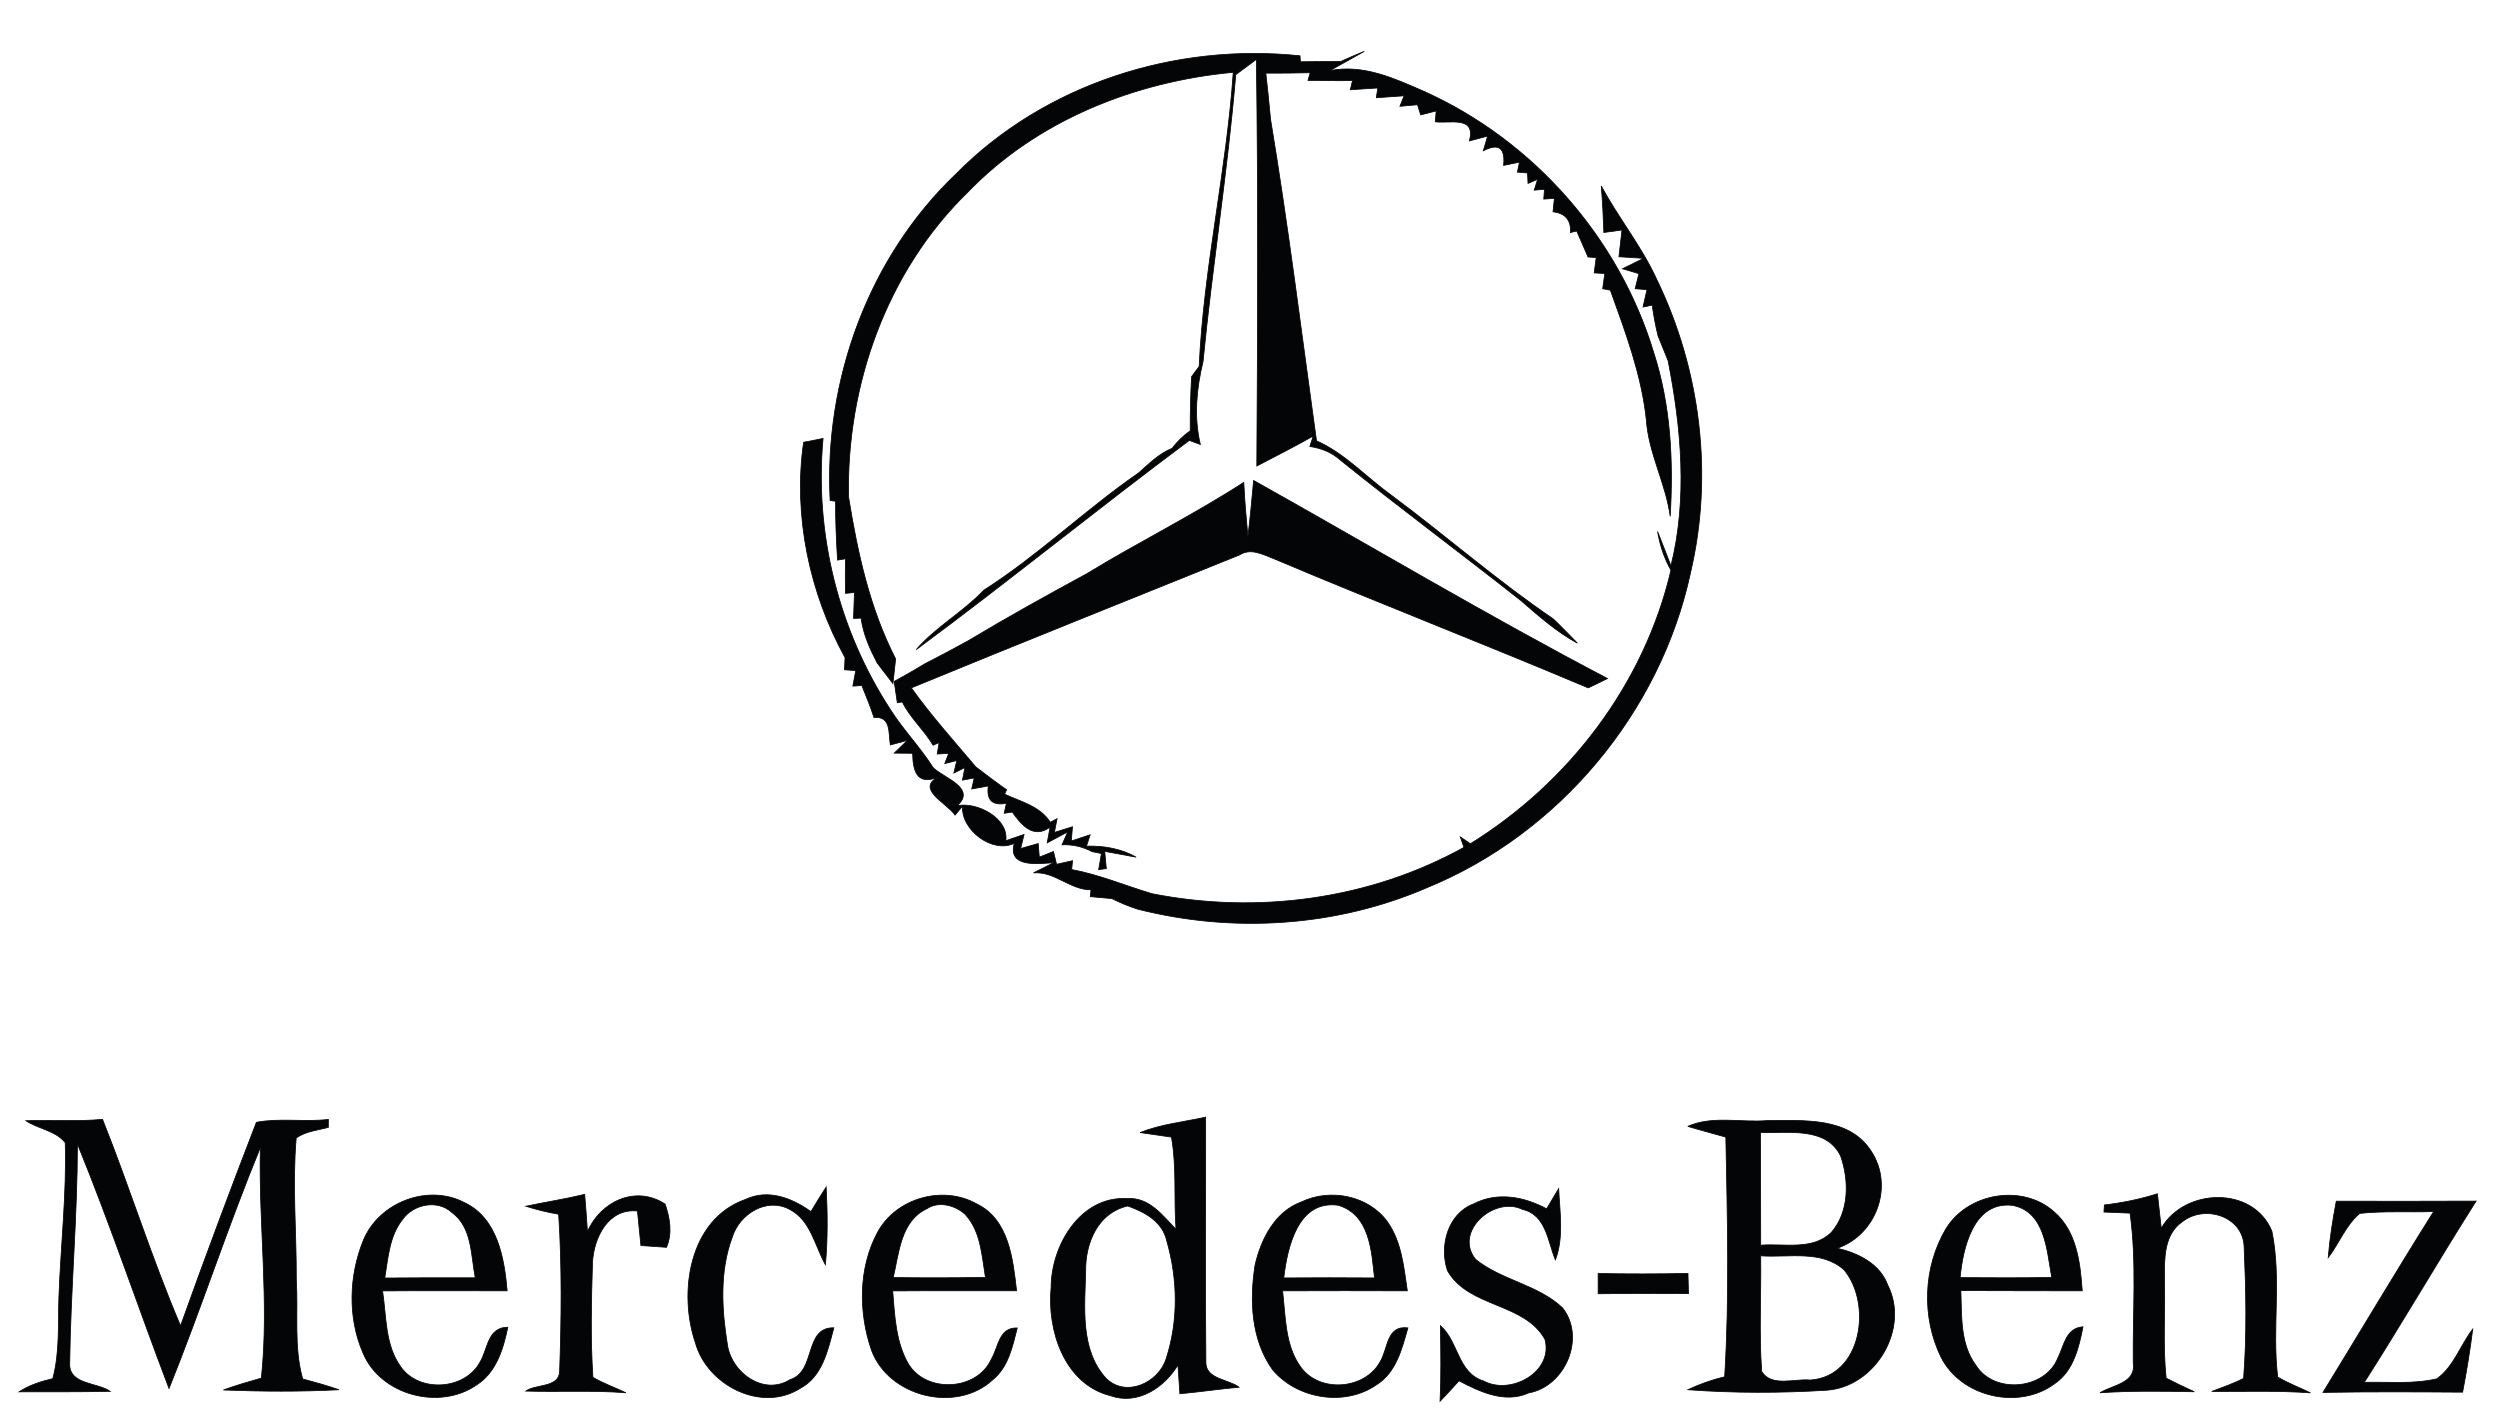 <?xml version="1.0" encoding="UTF-8" ?>
<!DOCTYPE svg PUBLIC "-//W3C//DTD SVG 1.1//EN" "http://www.w3.org/Graphics/SVG/1.1/DTD/svg11.dtd">
<svg width="297pt" height="169pt" viewBox="0 0 297 169" version="1.1" xmlns="http://www.w3.org/2000/svg">
<g id="#ffffffff">
</g>
<g id="#040506ff">
<path fill="#040506" stroke="#040506" stroke-width="0.094" opacity="1.00" d=" M 113.61 20.63 C 124.16 9.97 139.63 5.07 154.44 6.63 L 154.49 7.34 C 156.09 7.32 157.69 7.30 159.30 7.30 C 160.22 6.88 161.15 6.48 162.08 6.10 C 161.06 6.67 159.01 7.82 157.99 8.39 C 161.97 7.60 165.67 9.33 169.20 10.87 C 182.14 16.69 192.34 28.26 196.45 41.85 C 198.49 48.12 198.81 54.80 198.42 61.35 C 197.89 57.40 195.84 53.85 195.58 49.84 C 195.01 44.51 193.11 39.48 191.31 34.47 L 190.40 34.30 C 190.47 33.85 190.59 32.94 190.65 32.49 L 189.39 32.42 C 189.45 31.96 189.57 31.05 189.63 30.60 L 188.66 30.53 C 188.21 29.50 187.76 28.47 187.31 27.44 L 186.57 27.63 C 186.66 26.16 185.98 25.34 184.50 25.16 C 184.54 24.76 184.62 23.97 184.66 23.57 L 183.40 23.65 L 183.48 22.49 L 182.27 22.59 L 182.67 21.30 L 181.53 21.79 L 181.47 20.55 L 180.27 20.45 L 180.51 19.26 C 180.04 19.36 179.10 19.55 178.63 19.65 C 178.84 17.55 178.04 16.97 176.22 17.91 L 176.73 16.17 C 176.19 16.31 175.11 16.60 174.57 16.74 C 175.36 13.72 172.26 14.69 170.51 14.47 L 170.62 13.18 C 170.16 13.30 169.24 13.53 168.78 13.65 L 168.40 12.44 C 167.88 12.49 166.83 12.59 166.31 12.63 L 166.81 11.38 C 165.98 11.44 164.33 11.55 163.51 11.61 L 163.68 10.45 C 162.87 10.50 161.24 10.60 160.42 10.66 L 160.68 9.57 C 158.91 9.60 157.15 9.57 155.39 9.55 L 155.65 8.64 C 153.89 8.68 152.13 8.70 150.38 8.69 C 150.59 10.51 150.77 12.33 150.94 14.16 C 153.05 26.85 154.63 39.63 156.40 52.37 C 159.78 53.87 162.30 56.69 165.27 58.82 C 171.75 63.64 177.84 68.99 184.53 73.53 C 185.51 74.46 186.44 75.44 187.40 76.41 C 184.92 75.06 182.82 73.20 180.70 71.36 C 173.61 65.76 166.34 60.37 159.30 54.71 C 158.27 53.75 156.98 53.25 155.61 53.04 L 156.01 51.80 C 153.81 53.05 151.55 54.19 149.31 55.36 C 149.41 39.26 149.48 23.15 149.26 7.05 C 148.65 7.51 147.42 8.42 146.81 8.87 C 145.85 20.27 144.03 31.58 142.92 42.96 C 142.14 46.17 141.82 49.55 142.60 52.80 L 141.29 52.32 C 130.36 60.46 119.80 69.07 108.85 77.17 C 111.20 74.46 114.42 72.72 116.87 70.12 C 123.35 65.99 128.93 60.57 135.26 56.19 C 136.50 55.10 137.69 53.89 139.25 53.26 C 139.86 52.46 140.57 51.76 141.40 51.18 C 141.39 49.04 141.44 46.89 141.56 44.75 C 141.79 44.44 142.24 43.83 142.46 43.53 C 142.99 31.83 145.71 20.30 146.51 8.59 C 134.77 9.69 123.17 14.30 114.91 22.89 C 105.34 32.25 100.54 45.78 100.81 59.04 C 101.88 65.66 103.32 72.27 106.40 78.28 C 106.32 79.02 106.16 80.48 106.08 81.21 C 105.61 80.60 104.67 79.38 104.21 78.76 C 103.34 77.08 102.54 75.33 102.30 73.43 L 101.40 73.47 C 101.43 72.70 101.49 71.16 101.51 70.39 L 100.44 70.49 C 100.42 69.12 100.42 67.75 100.44 66.38 L 99.50 66.54 C 99.36 64.21 99.25 61.88 99.27 59.55 L 98.62 59.46 C 97.88 45.16 103.18 30.56 113.61 20.63 Z" />
<path fill="#040506" stroke="#040506" stroke-width="0.094" opacity="1.00" d=" M 190.23 22.09 C 192.27 25.90 195.03 29.27 196.83 33.22 C 202.03 43.94 203.57 56.43 200.83 68.05 C 197.26 84.60 185.23 99.02 169.56 105.44 C 158.77 110.11 146.50 110.90 135.13 108.00 C 134.08 107.66 133.07 107.24 132.09 106.75 C 131.45 106.69 130.17 106.58 129.53 106.52 L 129.61 105.71 C 127.12 105.72 125.31 103.49 122.78 103.70 L 125.20 102.48 C 123.61 102.58 119.64 103.20 120.50 100.18 C 117.93 101.44 114.15 98.61 114.35 95.77 L 113.46 96.83 C 112.49 95.37 108.32 93.53 111.96 92.09 C 109.05 93.54 108.46 91.83 108.42 89.49 C 107.87 89.48 106.78 89.47 106.24 89.47 L 107.81 87.95 L 105.77 88.50 C 105.54 87.08 105.89 85.06 103.83 85.24 C 103.41 83.95 102.89 82.69 102.39 81.44 L 101.32 81.51 C 101.40 81.05 101.57 80.12 101.66 79.66 L 100.33 79.57 C 100.35 79.21 100.37 78.48 100.39 78.12 C 96.17 70.45 94.21 61.25 95.47 52.54 L 97.78 52.09 C 96.74 63.31 99.62 74.87 105.78 84.30 C 107.31 86.72 109.32 88.77 110.85 91.19 C 112.08 92.42 116.08 93.62 113.70 95.73 C 115.97 95.21 119.86 97.17 119.49 99.88 C 120.03 99.69 121.12 99.32 121.66 99.13 L 121.25 100.81 C 121.77 100.66 122.82 100.36 123.34 100.21 L 123.47 101.83 L 125.15 101.16 C 125.24 101.54 125.43 102.30 125.52 102.68 C 126.00 102.57 126.94 102.36 127.42 102.25 L 127.31 103.30 C 130.58 103.91 133.67 105.22 136.85 106.17 C 149.38 108.65 162.70 106.89 173.92 100.67 C 173.81 100.36 173.59 99.74 173.48 99.42 C 173.78 99.63 174.38 100.03 174.68 100.24 C 186.42 92.96 195.35 81.25 198.51 67.74 C 197.70 66.32 197.19 64.75 196.92 63.14 C 197.32 64.16 198.12 66.20 198.51 67.22 C 200.50 59.24 199.74 50.84 198.17 42.85 C 197.77 41.86 197.37 40.88 196.97 39.89 C 196.68 38.69 196.45 37.47 196.28 36.25 L 195.19 36.48 C 195.30 35.96 195.54 34.93 195.66 34.41 L 194.26 34.30 C 194.37 33.86 194.59 32.96 194.70 32.51 C 194.21 32.37 193.24 32.08 192.75 31.93 L 195.27 30.69 L 192.33 30.50 C 192.42 29.71 192.60 28.12 192.69 27.32 C 192.16 27.40 191.08 27.55 190.54 27.62 C 190.48 25.78 190.38 23.93 190.23 22.09 Z" />
<path fill="#040506" stroke="#040506" stroke-width="0.094" opacity="1.00" d=" M 148.93 57.08 C 162.94 64.93 176.75 73.16 190.97 80.61 C 190.21 80.98 189.44 81.35 188.68 81.72 C 176.24 76.46 163.64 71.58 151.20 66.32 C 149.96 65.84 148.55 65.09 147.27 65.92 C 134.26 71.18 121.23 76.38 108.26 81.72 C 110.61 85.01 113.32 88.02 115.92 91.11 C 117.12 92.03 118.33 92.95 119.58 93.82 L 119.35 94.35 C 121.27 95.24 123.57 95.78 124.77 97.69 L 125.58 97.26 L 125.26 98.89 C 125.79 98.72 126.87 98.39 127.41 98.22 L 127.27 99.91 C 127.83 99.73 128.95 99.35 129.51 99.17 L 129.07 100.52 C 131.12 100.47 133.17 100.81 134.97 101.83 C 134.04 101.66 132.18 101.31 131.24 101.14 C 131.29 101.66 131.38 102.68 131.43 103.19 L 130.52 103.31 L 130.85 101.40 L 129.73 101.17 C 128.62 100.58 127.44 100.31 126.17 100.36 L 126.85 98.82 C 126.24 99.14 125.02 99.80 124.41 100.13 L 124.75 98.26 C 122.70 99.76 121.26 97.86 120.25 96.47 L 119.30 96.62 L 119.56 95.43 C 117.90 95.75 117.18 95.06 117.41 93.37 C 116.91 93.46 115.93 93.64 115.44 93.73 L 115.74 92.42 L 114.34 92.68 L 114.63 91.18 L 113.32 91.84 L 113.67 90.35 L 112.24 90.71 L 112.71 89.50 L 111.34 89.58 L 111.57 88.22 L 110.85 88.53 C 109.78 86.70 108.12 85.30 107.20 83.39 L 106.60 83.48 C 106.51 82.85 106.32 81.58 106.23 80.95 C 107.48 80.28 108.71 79.56 109.93 78.83 C 111.64 77.95 113.34 77.06 115.03 76.12 C 119.64 73.35 124.36 70.74 129.09 68.17 C 135.23 64.42 141.71 61.22 147.76 57.31 C 147.87 59.45 148.04 61.59 148.25 63.73 C 148.53 61.52 148.72 59.30 148.93 57.08 Z" />
<path fill="#040506" stroke="#040506" stroke-width="0.094" opacity="1.00" d=" M 3.07 133.14 C 6.11 133.05 9.15 133.26 12.18 132.98 C 15.42 141.10 18.02 149.47 21.45 157.51 C 24.35 149.41 27.36 141.35 30.46 133.33 C 33.22 132.80 36.18 133.32 39.01 132.99 L 39.00 133.94 C 37.71 134.27 36.32 134.40 35.19 135.19 C 34.71 140.79 35.23 146.44 35.20 152.06 C 35.45 155.97 34.88 160.00 35.96 163.82 C 37.40 164.20 38.85 164.61 40.26 165.10 C 35.70 165.34 31.10 165.31 26.54 165.13 C 28.02 164.59 29.54 164.15 31.05 163.72 C 32.01 154.64 30.71 145.45 30.93 136.32 C 27.05 145.76 23.89 155.48 20.08 164.95 C 16.40 155.29 13.11 145.47 9.20 135.90 C 9.19 144.62 8.39 153.31 8.28 162.03 C 8.22 164.50 11.48 164.21 13.10 165.29 C 9.49 165.37 5.87 165.34 2.26 165.35 C 3.48 164.56 4.86 164.11 6.27 163.78 C 7.12 160.60 6.88 157.29 7.00 154.04 C 7.22 147.94 7.93 141.85 7.75 135.75 C 6.59 134.30 4.57 134.13 3.07 133.14 Z" />
<path fill="#040506" stroke="#040506" stroke-width="0.094" opacity="1.00" d=" M 135.44 134.55 C 137.94 133.55 140.63 133.29 143.23 132.72 C 143.25 142.45 143.16 152.19 143.26 161.92 C 143.31 163.86 145.96 163.86 147.20 164.80 C 144.85 165.02 142.52 165.36 140.17 165.58 C 140.11 164.72 140.00 163.01 139.94 162.16 C 138.29 164.86 135.16 166.97 131.89 165.80 C 126.44 164.41 124.38 158.03 124.87 152.98 C 124.87 147.98 128.34 142.04 133.95 142.39 C 136.53 142.22 138.12 144.41 139.71 146.05 C 139.44 142.40 139.81 138.71 139.17 135.09 C 138.24 134.95 136.38 134.69 135.44 134.55 M 128.98 150.96 C 128.88 155.25 128.27 160.36 131.43 163.78 C 133.82 166.08 137.68 164.25 138.55 161.38 C 140.01 156.87 139.92 151.92 138.60 147.38 C 138.08 145.10 135.99 143.99 133.98 143.27 C 130.44 144.06 128.94 147.64 128.98 150.96 Z" />
<path fill="#040506" stroke="#040506" stroke-width="0.094" opacity="1.00" d=" M 200.51 133.81 C 203.49 132.50 206.86 133.40 210.01 133.12 C 214.21 133.13 219.63 132.66 222.26 136.71 C 225.05 140.84 222.93 146.69 218.27 148.29 C 220.76 148.88 223.31 150.11 224.26 152.66 C 226.92 157.89 222.75 164.79 216.98 165.16 C 211.51 165.50 205.99 165.50 200.52 165.10 C 201.92 164.44 203.38 163.92 204.89 163.56 C 205.47 154.09 205.21 144.57 205.03 135.09 C 203.52 134.65 202.00 134.27 200.51 133.81 M 209.15 134.54 C 209.17 139.00 209.15 143.47 209.17 147.93 C 211.97 147.70 215.32 148.59 217.56 146.42 C 219.70 143.97 219.69 140.24 218.66 137.31 C 216.91 133.77 212.36 134.68 209.15 134.54 M 209.17 149.19 C 209.24 153.77 208.96 158.37 209.29 162.94 C 210.47 164.83 213.21 163.75 215.06 163.95 C 221.21 163.54 222.44 154.92 219.08 150.86 C 216.39 148.44 212.46 149.43 209.17 149.19 Z" />
<path fill="#040506" stroke="#040506" stroke-width="0.094" opacity="1.00" d=" M 96.34 143.94 C 96.92 142.96 97.53 141.98 98.15 141.02 C 98.31 144.10 98.34 147.18 98.06 150.25 C 96.79 147.97 96.31 144.93 93.76 143.65 C 91.05 142.21 87.84 144.24 87.00 146.96 C 85.47 151.03 85.74 155.61 86.43 159.83 C 86.95 163.13 90.76 165.86 93.88 163.89 C 96.98 162.94 95.49 157.67 99.06 157.74 C 98.36 160.39 97.70 163.57 95.02 164.96 C 90.41 167.85 84.02 164.54 82.62 159.55 C 80.57 153.57 81.84 144.85 88.57 142.49 C 91.26 141.22 94.09 142.33 96.34 143.94 Z" />
<path fill="#040506" stroke="#040506" stroke-width="0.094" opacity="1.00" d=" M 43.18 147.32 C 45.04 142.84 50.85 140.60 55.17 142.87 C 59.10 144.72 59.92 149.47 60.25 153.35 C 55.32 153.34 50.39 153.32 45.45 153.36 C 45.91 156.39 45.73 159.78 47.61 162.38 C 49.77 165.47 55.16 165.16 56.98 161.90 C 57.98 160.31 57.88 157.69 60.33 157.67 C 59.80 160.24 58.95 163.06 56.60 164.54 C 52.19 167.59 45.20 165.73 43.12 160.72 C 41.29 156.52 41.46 151.52 43.18 147.32 M 47.88 144.80 C 46.26 146.77 46.11 149.42 45.71 151.83 C 49.29 151.79 52.87 151.80 56.46 151.80 C 55.94 149.14 56.11 145.80 53.68 144.04 C 52.00 142.48 49.17 143.04 47.88 144.80 Z" />
<path fill="#040506" stroke="#040506" stroke-width="0.094" opacity="1.00" d=" M 62.47 143.30 C 64.79 142.81 67.15 142.45 69.46 141.89 C 69.58 143.36 69.70 144.84 69.79 146.33 C 71.34 142.73 75.54 140.76 79.02 143.05 C 79.58 144.73 79.90 146.49 79.18 148.18 C 78.42 148.13 76.90 148.02 76.14 147.97 C 76.01 146.60 75.87 145.23 75.73 143.87 C 72.26 143.50 70.54 147.03 70.39 149.99 C 70.25 154.53 70.14 159.10 70.44 163.63 C 71.69 164.35 73.05 164.85 74.36 165.46 C 70.40 165.15 66.43 165.38 62.46 165.26 C 63.69 164.40 66.30 164.89 66.48 163.01 C 66.70 156.77 66.77 150.49 66.37 144.25 C 65.05 144.02 63.75 143.71 62.47 143.30 Z" />
<path fill="#040506" stroke="#040506" stroke-width="0.094" opacity="1.00" d=" M 104.24 146.43 C 106.43 142.34 112.00 140.75 116.04 143.03 C 119.87 144.88 120.34 149.61 120.77 153.34 C 115.86 153.35 110.95 153.32 106.05 153.36 C 106.30 156.30 106.40 159.42 107.92 162.04 C 110.03 165.53 116.03 165.26 117.75 161.51 C 118.62 160.07 118.64 157.68 120.85 157.76 C 120.29 159.97 119.79 162.42 117.92 163.93 C 113.57 167.93 105.59 165.93 103.54 160.42 C 101.99 155.96 101.97 150.66 104.24 146.43 M 106.12 151.77 C 109.77 151.82 113.42 151.82 117.07 151.75 C 116.64 149.17 116.53 146.24 114.63 144.23 C 113.46 143.18 111.50 142.66 110.12 143.59 C 107.00 145.04 106.81 148.84 106.12 151.77 Z" />
<path fill="#040506" stroke="#040506" stroke-width="0.094" opacity="1.00" d=" M 154.63 142.78 C 158.05 141.14 162.63 142.05 164.86 145.20 C 166.52 147.58 166.78 150.56 167.19 153.35 C 162.25 153.34 157.31 153.32 152.37 153.35 C 152.74 156.45 152.64 159.89 154.59 162.50 C 156.85 165.49 162.10 165.08 163.92 161.85 C 164.93 160.28 164.66 157.43 167.26 157.75 C 166.56 160.21 165.87 163.05 163.54 164.50 C 159.76 167.14 154.11 166.20 151.19 162.73 C 148.63 159.16 148.44 154.49 149.10 150.30 C 149.81 147.20 151.46 143.93 154.63 142.78 M 152.51 151.82 C 156.10 151.79 159.70 151.79 163.29 151.82 C 162.94 148.61 162.74 144.34 159.01 143.19 C 154.18 142.49 152.94 148.19 152.51 151.82 Z" />
<path fill="#040506" stroke="#040506" stroke-width="0.094" opacity="1.00" d=" M 175.08 143.02 C 177.87 141.56 181.08 142.17 183.74 143.61 C 184.10 143.01 184.81 141.81 185.17 141.21 C 185.30 144.02 185.80 146.97 184.78 149.68 C 183.88 147.50 183.68 144.31 180.88 143.68 C 177.52 142.03 172.65 146.30 175.30 149.61 C 178.39 152.12 182.71 152.61 185.63 155.38 C 188.42 158.91 185.95 164.70 181.60 165.48 C 178.77 166.75 175.84 165.35 173.33 164.04 C 172.59 164.86 171.84 165.67 171.08 166.47 C 171.22 163.48 171.17 160.48 171.12 157.49 C 173.27 159.35 173.17 163.13 176.25 164.06 C 179.47 165.81 184.59 162.99 183.54 159.11 C 181.11 154.73 174.45 155.36 171.96 150.95 C 170.97 148.04 171.99 144.17 175.08 143.02 Z" />
<path fill="#040506" stroke="#040506" stroke-width="0.094" opacity="1.00" d=" M 231.15 146.03 C 233.73 141.72 240.27 140.59 244.04 143.98 C 246.72 146.30 247.14 150.04 247.37 153.35 C 242.56 153.33 237.75 153.35 232.95 153.32 C 233.07 156.33 232.84 159.66 234.74 162.20 C 236.90 165.67 242.95 165.12 244.46 161.36 C 245.22 159.89 245.37 157.79 247.46 157.62 C 246.98 160.07 246.34 162.81 244.16 164.33 C 239.91 167.56 233.01 166.01 230.60 161.24 C 228.27 156.49 228.47 150.59 231.15 146.03 M 232.86 151.78 C 236.49 151.81 240.12 151.82 243.75 151.76 C 243.15 148.60 243.01 143.90 239.04 143.19 C 234.41 142.72 233.21 148.25 232.86 151.78 Z" />
<path fill="#040506" stroke="#040506" stroke-width="0.094" opacity="1.00" d=" M 250.00 143.15 C 252.14 142.90 254.25 142.47 256.30 141.82 C 256.46 143.18 256.61 144.55 256.76 145.92 C 259.53 141.10 267.70 140.87 269.90 146.27 C 271.07 151.97 269.90 157.85 270.59 163.59 C 271.82 164.33 273.18 164.84 274.48 165.47 C 270.57 165.19 266.66 165.32 262.75 165.31 C 264.02 164.81 265.32 164.38 266.54 163.76 C 266.94 158.56 266.83 153.29 266.60 148.08 C 266.46 144.46 261.90 143.06 259.26 145.14 C 257.03 146.67 257.13 149.61 257.14 152.01 C 257.24 155.91 256.93 159.83 257.34 163.72 C 258.43 164.29 259.55 164.83 260.68 165.34 C 256.95 165.27 253.21 165.21 249.49 165.46 C 251.00 164.52 253.78 164.33 253.43 161.95 C 253.35 156.01 253.87 150.02 253.05 144.12 C 252.27 144.09 250.72 144.02 249.95 143.99 L 250.00 143.15 Z" />
<path fill="#040506" stroke="#040506" stroke-width="0.094" opacity="1.00" d=" M 276.59 149.41 C 276.77 147.16 277.13 144.92 277.55 142.70 C 283.08 142.71 288.62 142.72 294.16 142.69 C 289.64 149.82 285.42 157.11 280.88 164.22 C 283.75 164.15 286.68 164.47 289.50 163.80 C 291.53 162.34 292.28 159.82 293.76 157.90 C 293.45 160.41 293.03 162.90 292.56 165.39 C 287.03 165.35 281.50 165.32 275.97 165.42 C 280.37 158.26 284.65 151.04 289.12 143.93 C 286.19 144.04 283.25 143.84 280.33 144.15 C 278.67 145.57 277.89 147.71 276.59 149.41 Z" />
<path fill="#040506" stroke="#040506" stroke-width="0.094" opacity="1.00" d=" M 189.86 151.29 C 193.41 151.36 196.97 151.36 200.53 151.28 C 200.54 151.88 200.57 153.08 200.59 153.68 C 197.01 153.66 193.43 153.65 189.86 153.70 C 189.86 153.10 189.86 151.89 189.86 151.29 Z" />
</g>
</svg>
